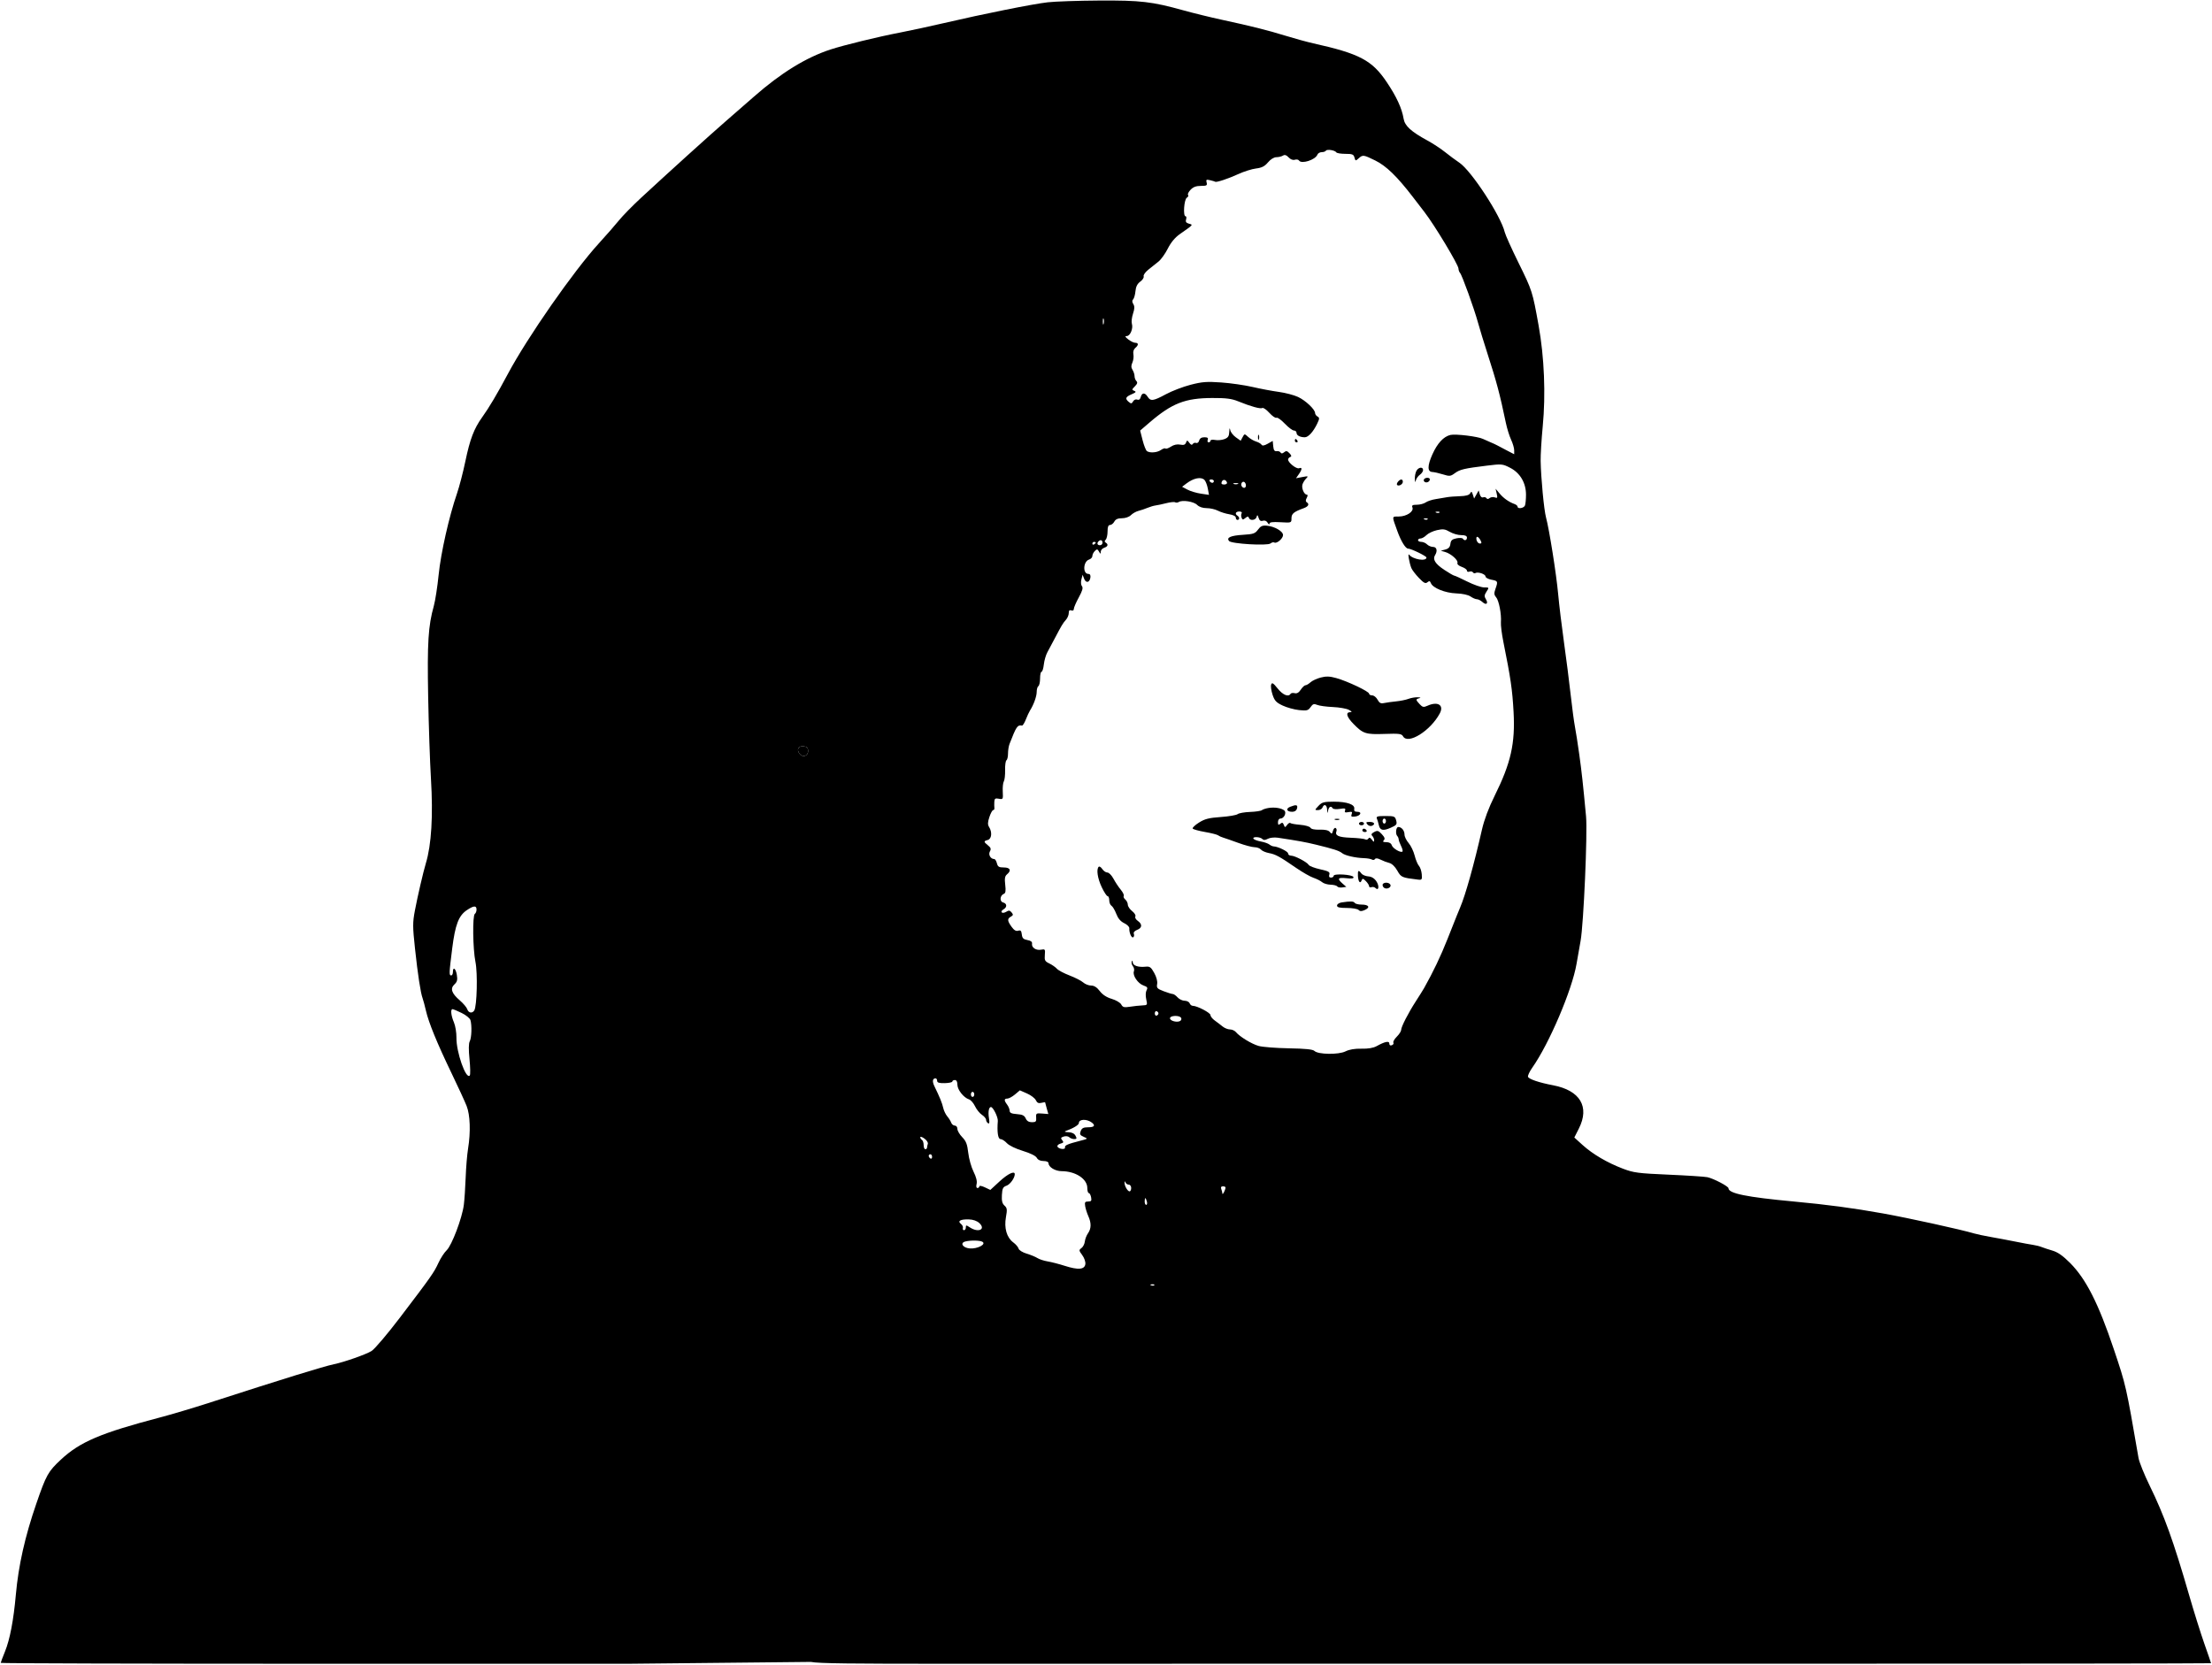 <svg width="1311" height="987" viewBox="0 0 1311 987" fill="none" xmlns="http://www.w3.org/2000/svg">
<path fill-rule="evenodd" clip-rule="evenodd" d="M620.957 1.358C612.077 2.37 583.071 8.181 559.426 13.685C550.901 15.67 539.201 18.195 533.426 19.297C520.687 21.728 500.09 26.75 492.096 29.374C477.654 34.115 462.815 43.261 446.926 57.212C443.076 60.592 435.692 67.032 430.518 71.523C420.922 79.851 396.165 102.24 379.882 117.315C374.909 121.92 369.059 127.893 366.882 130.589C364.706 133.285 359.326 139.432 354.926 144.251C339.952 160.649 312.548 199.982 300.974 221.688C294.66 233.53 289.844 241.648 285.795 247.275C280.935 254.03 278.539 260.306 275.81 273.428C274.467 279.885 272.246 288.435 270.874 292.428C266.139 306.209 261.297 327.644 259.973 340.688C259.248 347.838 257.959 356.163 257.109 359.188C253.797 370.984 253.175 380.908 253.758 412.688C254.07 429.738 254.817 451.788 255.419 461.688C256.745 483.528 255.704 500.776 252.4 511.688C250.866 516.753 247.501 531.262 245.905 539.688C244.546 546.865 244.55 549.18 245.951 562.188C247.621 577.705 249.265 588.454 250.461 591.688C250.868 592.788 251.754 596.094 252.43 599.034C254.076 606.189 259.031 618.296 267.57 636.031C271.452 644.092 275.482 652.842 276.527 655.475C278.675 660.89 279.02 670.937 277.399 680.923C276.843 684.352 276.21 692.002 275.994 697.923C275.778 703.844 275.285 711.163 274.9 714.188C273.904 721.994 267.771 738.206 264.72 741.093C263.322 742.416 261.127 745.791 259.842 748.593C257.227 754.297 255.448 756.821 236.741 781.379C229.49 790.899 222.065 799.628 220.241 800.777C217.046 802.791 204.119 807.345 197.926 808.639C191.629 809.954 169.125 816.913 123.406 831.682C114.32 834.617 101.495 838.434 94.906 840.164C59.708 849.409 47.375 854.655 36.083 865.188C28.497 872.264 27.413 874.208 21.498 891.351C14.813 910.722 10.931 928.003 9.395 945.225C8.042 960.386 5.867 971.778 2.961 978.918C1.567 982.345 0.426 985.382 0.426 985.668C0.426 985.954 84.211 986.188 186.615 986.188H372.803L480.544 985.091C485.261 986.038 505.233 986.188 559.697 986.188H639.968L743.926 986.152L1027.18 986.17C1182.96 986.18 1310.43 986.044 1310.43 985.867C1310.43 985.691 1308.65 980.494 1306.47 974.318C1304.3 968.143 1300.22 955.125 1297.41 945.389C1288.23 913.628 1282.69 898.249 1274.1 880.688C1270.87 874.088 1267.88 866.663 1267.45 864.188C1260.02 821.17 1260.05 821.282 1252.79 799.688C1243.71 772.646 1236.36 758.14 1226.93 748.65C1222.64 744.342 1219.64 742.232 1216.43 741.286C1213.95 740.557 1211.03 739.592 1209.93 739.142C1208.83 738.692 1206.58 738.13 1204.93 737.892C1203.28 737.654 1198.55 736.779 1194.43 735.946C1190.3 735.114 1183.78 733.885 1179.93 733.216C1176.08 732.546 1171.58 731.594 1169.93 731.101C1162.18 728.783 1131.21 721.983 1115.93 719.244C1098.12 716.054 1083.03 714.039 1062.93 712.169C1035.13 709.582 1024.43 707.401 1024.43 704.324C1024.43 703.181 1015.55 698.533 1011.93 697.777C1010.28 697.433 999.926 696.759 988.926 696.279C970.926 695.495 968.228 695.142 961.95 692.758C952.641 689.221 944.001 684.16 937.994 678.723L933.063 674.26L935.744 668.96C942.291 656.021 936.508 646.326 920.426 643.281C912.19 641.721 906.08 639.65 905.617 638.261C905.39 637.581 906.528 635.148 908.145 632.856C918.147 618.678 931.757 586.747 934.378 571.313C934.903 568.219 935.984 562.088 936.78 557.688C938.569 547.801 940.937 493.768 940.014 483.913C938.17 464.223 937.465 457.783 935.994 447.188C935.116 440.863 933.958 433.438 933.42 430.688C932.882 427.938 931.741 419.388 930.884 411.688C930.027 403.988 928.247 390.038 926.928 380.688C925.61 371.338 924.059 358.495 923.484 352.149C922.408 340.286 918.211 313.794 916.283 306.688C915.078 302.249 913.277 283.257 913.106 273.188C913.045 269.613 913.602 260.388 914.344 252.688C916.164 233.787 915.259 211.616 911.909 192.998C908.251 172.675 908.126 172.285 899.95 155.688C895.886 147.438 892.241 139.338 891.849 137.688C889.566 128.058 872.045 101.205 864.933 96.436C862.729 94.958 858.901 92.119 856.426 90.126C853.951 88.134 849.246 85.047 845.969 83.266C836.323 78.024 832.581 74.599 831.89 70.381C830.881 64.219 827.699 57.318 821.865 48.639C813.165 35.698 805.79 31.808 778.387 25.7C774.791 24.898 767.407 22.875 761.979 21.204C751.088 17.852 741.924 15.554 724.042 11.69C717.506 10.278 707.276 7.768 701.31 6.112C682.731 0.955 676.044 0.179 651.426 0.32C639.051 0.391 625.34 0.858 620.957 1.358ZM797.368 91.188C794.715 91.188 792.299 90.792 792 90.307C791.222 89.049 786.481 88.291 785.843 89.322C785.549 89.798 784.42 90.188 783.336 90.188C782.251 90.188 781.108 90.852 780.797 91.663C779.605 94.769 771.307 97.422 769.901 95.147C769.547 94.575 768.431 94.369 767.42 94.69C766.289 95.049 764.871 94.509 763.729 93.283C762.419 91.877 761.442 91.567 760.4 92.225C759.589 92.738 757.834 93.164 756.499 93.173C755.029 93.182 753.057 94.397 751.499 96.256C749.545 98.585 747.842 99.454 744.426 99.867C741.951 100.165 737.218 101.66 733.909 103.188C728.095 105.872 720.896 108.264 720.243 107.729C720.069 107.586 718.731 107.183 717.271 106.833C714.976 106.284 714.686 106.468 715.137 108.193C715.594 109.937 715.164 110.188 711.717 110.188C708.884 110.188 707.16 110.842 705.591 112.512C704.39 113.79 703.736 115.165 704.138 115.567C704.539 115.968 704.206 116.706 703.397 117.205C701.759 118.217 701.073 128.188 702.641 128.188C703.147 128.188 703.293 129.032 702.965 130.064C702.53 131.437 702.981 132.112 704.648 132.58C707.212 133.301 707.438 133.042 699.293 138.747C696.409 140.768 693.982 143.678 692.147 147.319C690.618 150.351 688.143 153.814 686.647 155.014C685.15 156.215 682.439 158.381 680.621 159.828C678.803 161.275 677.543 163.051 677.821 163.776C678.099 164.501 677.2 165.914 675.822 166.918C674.071 168.193 673.21 169.897 672.961 172.576C672.765 174.685 672.147 176.867 671.587 177.427C670.897 178.117 670.929 179.02 671.686 180.232C672.519 181.567 672.473 183.016 671.501 185.961C670.786 188.128 670.488 190.807 670.839 191.913C671.715 194.673 669.839 199.188 667.816 199.188C666.564 199.188 666.781 199.679 668.699 201.188C670.097 202.288 671.958 203.188 672.834 203.188C674.867 203.188 674.873 204.572 672.846 206.255C671.871 207.063 671.448 208.522 671.742 210.058C672.004 211.429 671.727 213.627 671.128 214.943C670.322 216.711 670.35 217.836 671.232 219.249C671.889 220.3 672.426 221.977 672.426 222.974C672.426 223.972 672.921 225.283 673.526 225.888C674.326 226.688 674.074 227.54 672.603 229.011C670.774 230.84 670.74 231.096 672.253 231.685C673.574 232.2 673.242 232.627 670.676 233.714C667.051 235.25 666.666 236.312 669.023 238.268C670.367 239.384 670.766 239.331 671.549 237.932C672.081 236.983 673.136 236.523 674.012 236.859C675.023 237.247 675.735 236.723 676.102 235.318C676.802 232.641 678.569 232.585 680.194 235.188C681.917 237.946 683.519 237.724 690.993 233.689C694.557 231.764 701.119 229.245 705.574 228.09C712.454 226.306 715.199 226.097 723.8 226.701C729.369 227.092 737.751 228.3 742.426 229.385C747.101 230.471 754.076 231.783 757.926 232.302C761.776 232.821 766.887 234.158 769.283 235.272C773.781 237.364 779.426 242.701 779.426 244.861C779.426 245.536 780.076 246.452 780.871 246.897C782.115 247.593 782.082 248.191 780.634 251.197C778.323 255.993 775.403 259.188 773.327 259.188C770.516 259.188 768.426 258.076 768.426 256.581C768.426 255.815 767.733 255.188 766.886 255.188C766.039 255.188 763.592 253.344 761.448 251.091C759.304 248.837 757.095 247.275 756.538 247.619C755.981 247.963 754.092 246.668 752.339 244.742C750.586 242.816 748.715 241.509 748.182 241.839C747.086 242.516 741.325 240.93 733.926 237.914C729.96 236.297 726.754 235.884 718.426 235.914C702.408 235.974 694.604 239.024 681.333 250.414L675.741 255.214L677.197 260.951C677.998 264.106 679.164 267.019 679.789 267.423C681.667 268.636 685.845 268.283 688.072 266.723C689.222 265.918 690.433 265.529 690.763 265.859C691.094 266.189 692.556 265.677 694.014 264.722C695.699 263.618 697.681 263.189 699.455 263.544C701.508 263.954 702.42 263.651 702.907 262.395C703.523 260.806 703.661 260.813 704.901 262.498C705.807 263.728 706.457 263.946 706.931 263.18C707.315 262.559 708.213 262.276 708.929 262.551C709.647 262.826 710.455 262.185 710.734 261.119C711.067 259.845 712.11 259.188 713.801 259.188C715.668 259.188 716.207 259.595 715.788 260.688C715.471 261.513 715.71 262.188 716.319 262.188C716.928 262.188 717.426 261.749 717.426 261.213C717.426 260.677 718.663 260.484 720.176 260.786C721.689 261.087 724.163 260.862 725.676 260.286C727.851 259.456 728.454 258.553 728.562 255.963C728.658 253.65 728.825 253.343 729.129 254.918C729.366 256.144 730.856 258.07 732.441 259.199L735.322 261.25L736.46 259.125C737.594 257.005 737.602 257.004 739.761 258.979C740.952 260.068 743.051 261.296 744.426 261.708C745.801 262.12 747.255 262.959 747.657 263.573C748.174 264.362 749.255 264.199 751.35 263.017L754.311 261.347L754.619 264.517C754.843 266.834 755.377 267.614 756.601 267.411C757.522 267.259 758.574 267.619 758.94 268.21C759.404 268.961 760.045 268.919 761.065 268.072C762.235 267.102 762.866 267.216 764.226 268.644C765.48 269.959 765.598 270.549 764.676 270.891C763.989 271.146 763.426 271.828 763.426 272.407C763.426 274.23 768.384 278.141 769.938 277.545C771.89 276.796 771.825 278.174 769.771 281.106L768.116 283.469L771.915 282.756C775.375 282.107 775.573 282.184 774.135 283.622C773.267 284.49 772.278 286.08 771.936 287.156C771.256 289.3 772.906 293.188 774.496 293.188C775.15 293.188 775.137 293.86 774.458 295.127C773.768 296.417 773.756 297.274 774.423 297.686C776.2 298.784 775.496 300.212 772.676 301.233C766.78 303.369 765.426 304.488 765.426 307.228C765.426 309.925 765.416 309.928 758.926 309.55C754.177 309.272 752.418 309.509 752.396 310.429C752.379 311.121 751.895 310.881 751.321 309.894C750.669 308.773 749.602 308.315 748.476 308.672C747.199 309.077 746.461 308.58 745.944 306.966C745.329 305.047 745.14 304.964 744.747 306.438C744.212 308.442 740.803 308.814 740.172 306.938C739.843 305.962 739.39 305.986 738.1 307.051C736.693 308.212 736.361 308.182 735.849 306.849C735.519 305.988 735.54 304.812 735.896 304.236C736.268 303.635 735.666 303.188 734.485 303.188C732.327 303.188 731.716 304.631 733.426 305.688C733.976 306.028 734.426 306.729 734.426 307.247C734.426 307.765 733.976 308.188 733.426 308.188C732.876 308.188 732.426 307.571 732.426 306.816C732.426 305.996 730.869 305.195 728.558 304.825C726.431 304.485 723.394 303.53 721.808 302.704C720.223 301.877 717.239 301.198 715.176 301.194C712.82 301.19 710.713 300.475 709.508 299.27C707.519 297.281 700.804 296.218 698.648 297.551C697.976 297.966 697.005 298.046 696.49 297.728C695.975 297.409 693.613 297.645 691.24 298.25C688.867 298.856 686.026 299.461 684.926 299.595C683.826 299.73 681.669 300.364 680.132 301.006C678.595 301.647 676.168 302.466 674.737 302.825C673.307 303.184 671.302 304.312 670.281 305.333C669.188 306.426 667.003 307.188 664.961 307.188C662.52 307.188 661.18 307.779 660.426 309.188C659.837 310.288 658.696 311.188 657.891 311.188C656.861 311.188 656.426 312.317 656.426 314.988C656.426 317.078 655.937 319.277 655.339 319.875C654.556 320.658 654.556 321.15 655.339 321.634C657.022 322.674 656.629 323.989 654.426 324.688C653.326 325.037 652.412 326.08 652.396 327.005C652.368 328.532 652.27 328.524 651.338 326.924C650.443 325.387 650.125 325.346 648.869 326.603C648.075 327.396 647.426 328.722 647.426 329.549C647.426 330.376 646.549 331.332 645.477 331.672C641.956 332.789 641.596 340.188 645.063 340.188C646.036 340.188 646.453 340.953 646.246 342.36C645.796 345.412 643.595 345.805 642.532 343.022L641.641 340.688L640.922 343.451C640.511 345.031 640.653 346.757 641.255 347.483C642.021 348.405 641.507 350.216 639.367 354.129C637.75 357.087 636.426 360.159 636.426 360.955C636.426 361.83 635.834 362.175 634.926 361.826C633.881 361.425 633.426 361.899 633.426 363.391C633.426 364.568 632.678 366.357 631.765 367.366C629.999 369.317 629.137 370.756 624.982 378.688C623.541 381.438 621.637 385.009 620.75 386.624C619.864 388.239 618.92 391.502 618.652 393.874C618.385 396.247 617.774 398.188 617.296 398.188C616.817 398.188 616.426 399.961 616.426 402.129C616.426 404.297 615.976 406.348 615.426 406.688C614.876 407.028 614.426 408.575 614.426 410.125C614.426 412.768 612.618 417.78 610.435 421.188C609.907 422.013 608.809 424.382 607.995 426.453C607.181 428.524 606.158 430.158 605.721 430.085C602.988 429.626 602.367 430.54 598.317 440.985C597.827 442.248 597.426 444.809 597.426 446.676C597.426 448.543 597.011 450.327 596.503 450.64C595.995 450.954 595.636 453.578 595.703 456.471C595.771 459.364 595.43 462.373 594.945 463.157C594.461 463.941 594.176 466.687 594.313 469.259C594.553 473.789 594.48 473.921 591.993 473.446C589.843 473.035 589.407 473.339 589.308 475.321C589.242 476.623 589.262 478.251 589.351 478.938C589.441 479.626 589.116 480.188 588.63 480.188C588.144 480.188 587.14 482.026 586.398 484.272C585.346 487.461 585.311 488.774 586.238 490.259C588.146 493.314 587.723 497.298 585.426 497.898C582.903 498.558 582.921 498.959 585.572 501.105C587.27 502.48 587.502 503.23 586.681 504.696C585.622 506.589 587.106 509.188 589.246 509.188C589.776 509.188 590.492 510.313 590.837 511.688C591.356 513.756 592.066 514.188 594.945 514.188C598.758 514.188 599.578 515.987 596.812 518.282C595.567 519.316 595.329 520.724 595.771 524.452C596.193 528.014 595.986 529.42 594.983 529.804C592.649 530.7 592.298 534.342 594.491 534.915C596.898 535.545 597.002 537.766 594.684 539.063C593.726 539.599 593.297 540.392 593.73 540.825C594.163 541.258 595.358 541.087 596.386 540.445C597.876 539.514 598.517 539.592 599.543 540.83C600.613 542.118 600.543 542.543 599.129 543.334C596.904 544.579 596.981 545.754 599.521 549.321C600.986 551.379 602.166 552.088 603.45 551.68C604.89 551.223 605.353 551.698 605.605 553.888C605.86 556.1 606.548 556.79 608.926 557.216C610.941 557.576 611.84 558.273 611.663 559.337C611.279 561.647 614.021 563.499 616.986 562.932C619.405 562.469 619.539 562.654 619.246 566.053C618.974 569.209 619.309 569.845 621.899 571.086C623.53 571.868 625.553 573.275 626.395 574.214C627.237 575.154 630.626 576.953 633.926 578.213C637.226 579.472 640.855 581.332 641.99 582.346C643.126 583.359 645.24 584.188 646.69 584.188C648.489 584.188 650.113 585.222 651.813 587.451C653.46 589.61 655.857 591.174 658.893 592.07C661.417 592.816 663.959 594.316 664.541 595.403C665.435 597.074 666.248 597.28 669.763 596.728C672.053 596.369 675.323 596.019 677.03 595.951C680.048 595.829 680.112 595.729 679.344 592.322C678.883 590.282 678.967 588.046 679.543 586.97C680.366 585.432 680.053 584.954 677.678 584.126C674.402 582.984 671.127 578.132 672.035 575.765C672.373 574.884 672.107 573.508 671.443 572.709C670.78 571.909 670.469 570.678 670.753 569.972C671.08 569.157 671.297 569.321 671.347 570.419C671.436 572.374 674.673 573.471 678.968 573.003C681.436 572.734 682.177 573.268 684.071 576.688C685.418 579.119 686.101 581.706 685.811 583.285C685.39 585.581 685.835 586.073 689.664 587.535C692.045 588.444 694.471 589.188 695.054 589.188C695.638 589.188 696.931 590.088 697.926 591.188C698.921 592.288 700.805 593.188 702.112 593.188C703.419 593.188 704.748 593.863 705.064 594.688C705.381 595.513 706.21 596.188 706.906 596.188C709.499 596.188 717.426 600.332 717.426 601.688C717.426 602.462 718.56 603.903 719.945 604.891C721.331 605.879 723.425 607.476 724.598 608.438C725.772 609.4 727.733 610.188 728.957 610.188C730.18 610.188 731.773 610.901 732.496 611.772C734.762 614.503 741.756 618.765 745.953 619.975C748.168 620.613 756.221 621.245 763.85 621.38C773.647 621.553 778.103 622.008 779.025 622.93C781.167 625.072 793.308 625.253 797.426 623.204C799.726 622.06 802.983 621.511 806.926 621.605C810.885 621.698 813.947 621.18 815.926 620.081C820.864 617.34 823.426 616.831 823.426 618.589C823.426 619.541 823.994 619.907 824.92 619.552C825.742 619.236 826.152 618.554 825.832 618.035C825.511 617.517 826.414 615.928 827.837 614.504C829.261 613.08 830.426 611.287 830.426 610.518C830.426 608.657 834.621 600.469 839.194 593.405C841.229 590.261 843.402 586.788 844.022 585.688C849.41 576.128 853.846 566.838 857.866 556.688C863.672 542.033 864.177 540.773 865.384 537.938C868.599 530.387 873.556 512.691 878.338 491.688C879.656 485.901 882.335 478.761 885.844 471.688C895.464 452.292 898.088 440.669 897.058 422.013C896.324 408.702 895.37 402.152 890.982 380.307C890.057 375.698 889.416 370.523 889.559 368.807C889.952 364.083 888.368 355.902 886.69 353.984C885.489 352.611 885.415 351.657 886.312 349.084C887.896 344.542 887.813 344.351 883.926 343.622C882.001 343.261 880.426 342.389 880.426 341.685C880.426 340.302 875.898 338.778 874.449 339.674C873.962 339.975 873.294 339.783 872.963 339.248C872.632 338.713 871.701 338.529 870.894 338.839C870.087 339.148 869.426 338.88 869.426 338.243C869.426 337.606 868.048 336.604 866.365 336.017C864.563 335.389 863.503 334.429 863.789 333.684C864.393 332.11 860.001 328.185 856.521 327.19L853.926 326.447L856.619 325.724C858.542 325.207 859.399 324.252 859.619 322.38C859.86 320.319 860.624 319.618 863.193 319.096C864.99 318.732 866.704 318.828 867.002 319.311C867.873 320.72 869.426 320.321 869.426 318.688C869.426 317.645 868.377 317.188 865.983 317.188C864.09 317.188 861.052 316.31 859.233 315.238C856.469 313.607 855.227 313.444 851.67 314.244C849.328 314.77 846.516 316.098 845.42 317.194C844.323 318.291 842.751 319.188 841.926 319.188C841.101 319.188 840.426 319.638 840.426 320.188C840.426 320.738 841.294 321.188 842.355 321.188C843.415 321.188 844.958 321.863 845.783 322.688C846.608 323.513 848.215 324.188 849.355 324.188C851.537 324.188 852.111 326.558 850.533 329.049C848.959 331.533 850.616 334.207 855.904 337.717C858.78 339.626 861.46 341.188 861.861 341.188C862.261 341.188 865.726 342.763 869.562 344.688C873.398 346.613 877.913 348.188 879.596 348.188C882.626 348.188 882.64 348.212 881.025 350.677C879.695 352.708 879.621 353.527 880.623 355.131C882.267 357.764 880.9 358.927 878.603 356.849C877.594 355.935 876.117 355.188 875.32 355.188C874.523 355.188 872.832 354.46 871.562 353.571C870.165 352.592 866.82 351.865 863.09 351.728C856.456 351.484 849.151 348.519 848.038 345.618C847.536 344.31 847.104 344.211 845.978 345.145C844.829 346.098 843.846 345.588 840.9 342.508C838.891 340.407 836.895 337.788 836.464 336.688C835.23 333.537 834.218 327.575 835.115 328.745C837.312 331.608 845.426 332.961 845.426 330.464C845.426 329.607 836.322 325.188 834.557 325.188C833.032 325.188 830.36 320.84 828.184 314.816C824.838 305.554 824.774 306.19 829.059 306.166C833.655 306.139 838.039 303.227 837.113 300.816C836.615 299.518 837.147 299.188 839.735 299.188C841.52 299.188 843.869 298.572 844.953 297.818C846.038 297.065 848.726 296.178 850.926 295.846C853.126 295.515 856.051 295.022 857.426 294.75C858.801 294.479 862.292 294.194 865.184 294.119C868.799 294.024 870.715 293.494 871.315 292.422C872.043 291.12 872.311 291.249 872.929 293.198L873.671 295.534L875.027 293.111L876.383 290.688L877.036 292.995C877.425 294.368 878.23 295.094 879.025 294.788C879.761 294.506 880.641 294.728 880.983 295.28C881.394 295.945 882.038 295.925 882.888 295.219C883.595 294.633 884.972 294.46 885.949 294.835C887.479 295.422 887.633 295.112 887.063 292.602L886.402 289.688L888.77 292.524C891.114 295.331 894.289 297.564 897.676 298.789C898.639 299.137 899.426 299.819 899.426 300.305C899.426 301.851 903.187 301.253 903.819 299.606C904.153 298.736 904.426 295.882 904.426 293.263C904.426 286.25 900.961 280.34 895.074 277.31C890.511 274.962 890.054 274.919 881.141 276.017C867.754 277.665 865.249 278.259 862.213 280.504C859.714 282.351 859.121 282.409 855.205 281.189C852.851 280.456 850.026 279.818 848.926 279.772C845.917 279.646 845.926 276.052 848.952 269.31C851.915 262.707 855.573 258.764 859.618 257.812C862.694 257.089 875.927 258.704 878.926 260.17C880.026 260.707 882.051 261.605 883.426 262.165C884.801 262.725 886.601 263.558 887.426 264.015C888.251 264.472 890.838 265.837 893.176 267.047L897.426 269.248V266.906C897.426 265.618 896.599 262.792 895.589 260.626C894.579 258.46 893.188 253.988 892.498 250.688C888.906 233.512 887.034 226.457 881.616 209.688C879.483 203.088 876.939 194.763 875.962 191.188C873.711 182.955 866.497 162.994 865.318 161.738C864.827 161.216 864.422 160.091 864.417 159.238C864.404 156.996 850.265 133.491 844.236 125.688C843.811 125.138 840.697 121.088 837.315 116.688C827.931 104.477 821.56 98.313 814.999 95.095C808.073 91.698 807.679 91.649 805.212 93.882C803.44 95.485 803.31 95.459 802.766 93.382C802.276 91.506 801.494 91.188 797.368 91.188ZM653.621 190.688C653.641 192.338 653.865 192.892 654.119 191.919C654.373 190.946 654.356 189.596 654.082 188.919C653.808 188.242 653.601 189.038 653.621 190.688ZM715.831 289.533C715.439 287.446 714.545 285.164 713.844 284.463C711.842 282.461 707.437 283.345 703.133 286.61L700.599 288.533L703.762 290.218C705.502 291.145 709.09 292.223 711.734 292.615L716.543 293.328L715.831 289.533ZM718.485 286.188C719.003 286.188 719.426 285.738 719.426 285.188C719.426 284.638 718.724 284.188 717.867 284.188C717.01 284.188 716.586 284.638 716.926 285.188C717.266 285.738 717.967 286.188 718.485 286.188ZM725.541 287.188C726.68 287.188 727.417 286.66 727.197 286.001C726.58 284.149 724.736 283.939 724.081 285.646C723.666 286.727 724.103 287.188 725.541 287.188ZM735.926 288.188C736.846 289.676 738.426 289.397 738.426 287.747C738.426 286.954 738.007 286.047 737.495 285.731C736.306 284.996 735.11 286.868 735.926 288.188ZM731.176 286.85C731.864 287.128 732.989 287.128 733.676 286.85C734.364 286.573 733.801 286.346 732.426 286.346C731.051 286.346 730.489 286.573 731.176 286.85ZM851.239 303.871C851.96 304.16 852.823 304.124 853.155 303.792C853.487 303.46 852.897 303.224 851.843 303.267C850.678 303.315 850.441 303.552 851.239 303.871ZM844.239 307.871C844.96 308.16 845.823 308.124 846.155 307.792C846.487 307.46 845.897 307.224 844.843 307.267C843.678 307.315 843.441 307.552 844.239 307.871ZM877.078 322.188C878.186 322.188 878.263 321.751 877.426 320.188C876.837 319.088 875.964 318.188 875.484 318.188C875.005 318.188 874.849 319.088 875.136 320.188C875.424 321.288 876.298 322.188 877.078 322.188ZM651.926 323.188C652.751 323.188 653.426 322.513 653.426 321.688C653.426 320.126 652.243 319.704 651.093 320.855C649.942 322.005 650.364 323.188 651.926 323.188ZM648.426 322.688C648.976 322.348 649.426 321.872 649.426 321.629C649.426 321.386 648.976 321.188 648.426 321.188C647.876 321.188 647.426 321.665 647.426 322.247C647.426 322.829 647.876 323.028 648.426 322.688ZM473.811 446.7C475.64 449.201 478.926 448.221 478.926 445.174C478.926 443.235 478.349 442.621 476.304 442.384C473.221 442.026 471.973 444.187 473.811 446.7ZM281.426 541.688C281.976 541.348 282.426 540.197 282.426 539.129C282.426 536.647 280.756 536.755 276.668 539.5C271.829 542.75 269.78 548.125 268.005 562.231C266.149 576.972 266.105 578.188 267.426 578.188C267.976 578.188 268.426 577.288 268.426 576.188C268.426 572.757 270.134 574.001 270.765 577.891C271.24 580.818 270.944 581.988 269.354 583.47C266.688 585.953 267.619 588.759 272.503 592.966C274.596 594.769 276.591 597.131 276.935 598.216C277.639 600.435 279.908 600.83 281.086 598.938C282.682 596.372 283.162 576.868 281.793 570.188C280.226 562.543 279.969 542.588 281.426 541.688ZM278.829 604.688C278.516 603.588 276.16 601.668 273.593 600.421C271.026 599.174 268.589 598.161 268.176 598.171C266.92 598.2 267.335 602.04 269.018 605.97C269.894 608.015 270.57 612.097 270.521 615.042C270.377 623.603 276.153 640.037 278.418 637.511C278.824 637.058 278.758 632.738 278.271 627.91C277.69 622.155 277.737 618.476 278.406 617.226C279.508 615.167 279.752 607.929 278.829 604.688ZM685.501 601.996C686.092 601.799 686.576 601.211 686.576 600.688C686.576 600.165 686.092 599.577 685.501 599.38C684.91 599.183 684.426 599.771 684.426 600.688C684.426 601.605 684.91 602.193 685.501 601.996ZM699.489 605.149C700.145 604.743 700.373 603.911 699.995 603.3C698.983 601.663 693.426 601.893 693.426 603.571C693.426 605.149 697.694 606.259 699.489 605.149ZM559.926 642.025C556.601 642.091 555.426 641.733 555.426 640.652C555.426 639.847 555.003 639.188 554.485 639.188C552.693 639.188 552.423 641.023 553.799 643.849C556.984 650.389 558.395 653.858 559.023 656.688C559.389 658.338 560.462 660.588 561.408 661.688C562.354 662.788 563.406 664.476 563.746 665.438C564.085 666.4 565.052 667.188 565.895 667.188C566.75 667.188 567.426 668.055 567.426 669.154C567.426 670.235 568.712 672.435 570.284 674.043C572.572 676.383 573.286 678.238 573.86 683.328C574.255 686.826 575.668 691.862 577.001 694.518C578.567 697.64 579.209 700.204 578.817 701.768C578.448 703.238 578.644 704.188 579.318 704.188C579.927 704.188 580.426 703.745 580.426 703.204C580.426 702.663 581.891 702.919 583.682 703.773L586.937 705.325L592.432 700.263C597.35 695.731 601.426 693.794 601.426 695.989C601.426 698.248 598.695 702.059 596.529 702.822C594.459 703.551 594.029 704.421 593.802 708.331C593.602 711.781 593.997 713.394 595.338 714.608C596.898 716.02 597.015 716.949 596.199 721.439C595.023 727.907 596.661 733.563 600.541 736.431C602.036 737.536 603.455 739.193 603.696 740.112C603.941 741.048 606.036 742.354 608.457 743.079C610.836 743.792 613.714 744.974 614.854 745.707C615.993 746.44 618.726 747.336 620.926 747.697C623.126 748.058 627.723 749.248 631.141 750.341C639.043 752.867 642.805 752.545 643.263 749.302C643.453 747.964 642.645 745.624 641.427 743.975C639.402 741.237 639.37 740.949 640.958 739.789C641.895 739.103 642.792 737.361 642.95 735.918C643.109 734.475 643.955 732.27 644.832 731.019C646.799 728.21 646.859 724.958 645.017 720.839C644.242 719.106 643.405 716.451 643.156 714.938C642.776 712.627 643.058 712.188 644.926 712.188C646.758 712.188 647.065 711.748 646.671 709.688C646.408 708.313 645.795 707.188 645.309 707.188C644.824 707.188 644.426 705.838 644.426 704.188C644.426 698.792 637.473 694.236 629.187 694.203C625.374 694.188 621.426 691.778 621.426 689.466C621.426 688.716 620.201 688.188 618.461 688.188C616.574 688.188 615.128 687.499 614.481 686.292C613.855 685.121 610.694 683.553 606.221 682.194C601.996 680.911 598.047 678.992 596.748 677.591C595.524 676.269 593.825 675.188 592.974 675.188C591.475 675.188 590.857 671.011 591.384 664.459C591.564 662.228 588.594 656.188 587.317 656.188C586.047 656.188 585.532 659.066 586.136 662.786C586.57 665.46 586.415 666.299 585.582 665.784C584.946 665.391 584.426 664.473 584.426 663.744C584.426 663.015 583.324 661.696 581.978 660.814C580.632 659.932 578.789 657.647 577.882 655.736C576.975 653.825 575.362 651.985 574.298 651.647C571.15 650.648 567.426 645.934 567.426 642.948C567.426 641.161 566.897 640.188 565.926 640.188C565.101 640.188 564.426 640.581 564.426 641.061C564.426 641.541 562.401 641.975 559.926 642.025ZM617.176 653.712C615.525 654.125 614.66 653.707 613.926 652.144C613.376 650.973 611.019 649.178 608.688 648.155L604.45 646.297L601.544 648.742C599.945 650.087 597.915 651.188 597.032 651.188C595.036 651.188 594.996 652.237 596.894 654.747C597.702 655.814 598.377 657.45 598.394 658.381C598.418 659.65 599.487 660.15 602.676 660.381C605.957 660.618 607.151 661.201 607.913 662.938C608.586 664.472 609.759 665.188 611.601 665.188C613.921 665.188 614.276 664.803 614.114 662.466C613.938 659.914 614.156 659.763 617.627 660.039L621.328 660.333L620.377 657.017C619.854 655.193 619.426 653.577 619.426 653.426C619.426 653.274 618.413 653.403 617.176 653.712ZM576.426 650.188C576.976 650.188 577.426 649.513 577.426 648.688C577.426 647.863 576.976 647.188 576.426 647.188C575.876 647.188 575.426 647.863 575.426 648.688C575.426 649.513 575.876 650.188 576.426 650.188ZM644.894 668.188C648.526 668.188 649.373 667.174 647.176 665.455C644.21 663.134 639.426 663.259 639.426 665.657C639.426 666.799 636.142 668.782 631.426 670.488C630.601 670.786 631.373 671.066 633.141 671.109C635.278 671.162 636.715 671.859 637.426 673.188C638.316 674.85 638.186 675.188 636.661 675.188C635.652 675.188 634.331 674.693 633.727 674.089C633.122 673.484 631.658 673.297 630.474 673.673C628.713 674.232 628.543 674.624 629.538 675.823C630.536 677.025 630.358 677.393 628.55 677.866C627.337 678.183 626.51 678.948 626.713 679.565C627.222 681.113 631.55 681.663 631.2 680.136C630.917 678.9 632.698 678.127 640.414 676.139C644.878 674.989 644.888 674.977 642.271 673.835C640.075 672.878 639.782 672.316 640.501 670.438C641.169 668.692 642.152 668.188 644.894 668.188ZM549.426 680.27C549.426 679.765 549.639 678.752 549.899 678.02C550.159 677.287 549.259 675.879 547.899 674.891C546.539 673.903 545.426 673.539 545.426 674.082C545.426 674.626 545.876 675.348 546.426 675.688C546.976 676.028 547.426 677.404 547.426 678.747C547.426 680.09 547.876 681.188 548.426 681.188C548.976 681.188 549.426 680.775 549.426 680.27ZM551.426 686.688C551.976 687.028 552.426 686.604 552.426 685.747C552.426 684.89 551.976 684.188 551.426 684.188C550.876 684.188 550.426 684.611 550.426 685.129C550.426 685.647 550.876 686.348 551.426 686.688ZM670.426 704.188C670.426 703.088 669.788 702.188 669.009 702.188C668.23 702.188 667.366 701.626 667.088 700.938C666.702 699.981 666.565 699.996 666.505 701.004C666.395 702.844 668.301 706.188 669.461 706.188C669.992 706.188 670.426 705.288 670.426 704.188ZM724.496 707.52C724.564 708.645 726.212 705.47 726.356 703.938C726.394 703.525 725.703 703.188 724.819 703.188C723.764 703.188 723.421 703.732 723.819 704.77C724.153 705.64 724.458 706.877 724.496 707.52ZM679.332 714.188C679.831 714.188 680.003 713.288 679.716 712.188C679.428 711.088 679.02 710.188 678.809 710.188C678.599 710.188 678.426 711.088 678.426 712.188C678.426 713.288 678.834 714.188 679.332 714.188ZM574.891 727.573C579.88 730.842 584.428 728.702 580.423 724.97C579.016 723.66 576.749 722.866 574.218 722.797C569.218 722.66 567.303 723.743 569.514 725.457C570.387 726.134 570.912 727.251 570.68 727.938C570.449 728.626 570.747 729.188 571.343 729.188C571.939 729.188 572.426 728.461 572.426 727.573C572.426 726.086 572.622 726.086 574.891 727.573ZM574.761 740.003C579.238 740.372 584.643 737.573 582.308 736.094C580.874 735.186 575.266 735.073 572.119 735.888C568.77 736.756 570.636 739.663 574.761 740.003ZM682.239 761.871C682.96 762.16 683.823 762.124 684.155 761.792C684.487 761.46 683.897 761.224 682.843 761.267C681.678 761.315 681.441 761.552 682.239 761.871Z" fill="black"/>
<path d="M651.169 513.778C649.688 515.259 650.48 520.609 652.955 525.842C654.346 528.782 655.921 531.188 656.455 531.188C656.989 531.188 657.426 532.291 657.426 533.638C657.426 534.986 658.021 536.448 658.749 536.888C659.476 537.328 660.757 539.488 661.595 541.688C662.625 544.39 664.141 546.175 666.268 547.188C667.999 548.013 669.371 549.363 669.316 550.188C669.144 552.757 670.607 556.194 671.608 555.576C672.133 555.251 672.315 554.342 672.013 553.555C671.669 552.657 672.388 551.773 673.945 551.181C676.981 550.026 677.136 547.799 674.318 545.825C673.158 545.012 672.521 543.844 672.901 543.228C673.283 542.61 672.435 541.196 671.01 540.075C669.589 538.957 668.426 537.231 668.426 536.238C668.426 535.245 667.756 533.877 666.937 533.197C666.118 532.517 665.7 531.553 666.009 531.054C666.317 530.555 665.525 528.898 664.248 527.371C662.971 525.844 661.036 522.928 659.949 520.891C658.861 518.854 657.228 517.188 656.321 517.188C655.413 517.188 654.049 516.254 653.291 515.111C652.533 513.969 651.578 513.369 651.169 513.778Z" fill="black"/>
<path d="M751.926 478.909C750.276 479.16 748.463 479.748 747.896 480.216C747.33 480.684 744.18 481.16 740.896 481.273C737.613 481.386 734.298 481.973 733.531 482.576C732.763 483.18 728.246 483.949 723.492 484.285C716.498 484.78 714.037 485.408 710.6 487.578C708.264 489.053 706.592 490.647 706.884 491.12C707.177 491.594 710.447 492.509 714.152 493.154C717.857 493.799 721.347 494.681 721.907 495.113C722.468 495.545 723.826 496.162 724.926 496.484C726.026 496.806 730.076 498.219 733.926 499.624C737.776 501.029 742.108 502.181 743.554 502.184C744.999 502.186 746.702 502.816 747.339 503.583C747.976 504.351 750.087 505.277 752.029 505.641C756.008 506.388 758.357 507.666 768.152 514.418C771.926 517.02 776.569 519.671 778.47 520.31C780.371 520.949 782.668 522.111 783.575 522.894C784.483 523.676 786.733 524.353 788.575 524.397C790.418 524.442 792.202 524.903 792.539 525.421C792.876 525.939 794.226 526.211 795.539 526.024L797.926 525.685L795.676 523.714C792.334 520.787 792.911 520 797.988 520.558C801.239 520.916 802.438 520.719 802.159 519.874C801.662 518.366 790.426 517.661 790.426 519.138C790.426 519.716 789.721 520.188 788.859 520.188C787.807 520.188 787.478 519.598 787.86 518.395C788.338 516.891 787.456 516.385 782.405 515.265C779.091 514.53 776.053 513.366 775.653 512.679C774.68 511.007 767.404 507.188 765.191 507.188C764.22 507.188 763.426 506.603 763.426 505.889C763.426 504.694 757.409 501.76 754.812 501.688C754.199 501.672 753.074 501.161 752.312 500.553C751.549 499.946 749.254 499.148 747.211 498.78C745.168 498.412 743.229 497.678 742.902 497.149C742.079 495.817 746.773 495.935 748.119 497.281C748.909 498.071 749.825 498.045 751.429 497.186C752.651 496.532 755.283 496.245 757.287 496.546C769.574 498.394 773.656 499.136 779.926 500.661C790.379 503.204 793.767 504.302 795.426 505.684C797.134 507.108 803.252 508.511 808.437 508.668C810.367 508.726 812.474 509.099 813.117 509.497C813.761 509.895 814.569 509.765 814.914 509.208C815.321 508.549 816.481 508.669 818.233 509.551C819.714 510.297 822.051 511.184 823.426 511.521C824.932 511.891 826.808 513.694 828.144 516.053C830.41 520.057 830.788 520.221 840.426 521.386C842.713 521.662 842.902 521.393 842.644 518.232C842.489 516.331 841.736 514.081 840.969 513.232C840.203 512.383 839.058 509.624 838.424 507.102C837.79 504.579 836.181 501.247 834.849 499.696C833.516 498.146 832.426 495.912 832.426 494.732C832.426 492.325 830.686 490.188 828.726 490.188C827.348 490.188 826.916 494.344 828.163 495.592C828.569 495.997 828.925 496.86 828.955 497.509C828.984 498.157 829.626 499.927 830.38 501.442C831.134 502.957 831.511 504.436 831.218 504.73C830.248 505.699 825.475 502.919 824.878 501.036C824.503 499.855 823.341 499.188 821.659 499.188C819.709 499.188 819.318 498.896 820.151 498.063C820.984 497.23 820.679 496.296 818.978 494.46C816.989 492.315 816.379 492.143 814.445 493.178C812.812 494.052 812.509 494.671 813.319 495.481C813.928 496.09 814.426 497.259 814.426 498.079C814.426 499.227 814.116 499.146 813.079 497.728C812.131 496.432 811.517 496.232 811.01 497.053C810.613 497.695 809.79 497.913 809.181 497.537C808.572 497.16 804.707 496.727 800.592 496.573C793.228 496.298 791.064 495.294 792.087 492.63C792.348 491.948 792.133 491.125 791.608 490.8C791.083 490.476 790.37 491.218 790.023 492.449C789.473 494.403 789.236 494.494 788.16 493.159C787.326 492.125 785.38 491.679 782.155 491.782C779.136 491.879 777.116 491.457 776.655 490.632C776.254 489.915 773.555 489.139 770.657 488.907C767.76 488.674 765.104 488.2 764.756 487.852C764.408 487.504 763.549 488 762.846 488.954C761.637 490.596 761.532 490.594 760.881 488.912C760.345 487.529 759.887 487.391 758.809 488.285C757.705 489.201 757.426 489.004 757.426 487.31C757.426 486.113 758.064 485.188 758.891 485.188C761.045 485.188 762.7 481.66 761.149 480.373C759.471 478.98 755.549 478.358 751.926 478.909Z" fill="black"/>
<path d="M804.807 519.119C804.983 522.613 806.14 524.098 806.98 521.908C807.504 520.542 807.826 520.588 809.503 522.265C810.561 523.323 811.426 524.686 811.426 525.295C811.426 525.904 812.046 526.164 812.804 525.873C813.562 525.582 814.636 525.798 815.191 526.353C817.158 528.32 817.608 525.163 815.754 522.407C814.54 520.601 812.921 519.614 810.933 519.467C809.288 519.345 807.438 518.557 806.823 517.717C805.176 515.464 804.642 515.836 804.807 519.119Z" fill="black"/>
<path d="M819.426 524.581C819.426 525.347 820.029 526.206 820.767 526.488C822.597 527.191 824.841 525.669 823.995 524.3C823.01 522.705 819.426 522.926 819.426 524.581Z" fill="black"/>
<path d="M795.176 534.904C793.649 535.136 792.426 535.958 792.426 536.754C792.426 537.834 793.857 538.188 798.226 538.188C801.416 538.188 804.554 538.716 805.199 539.361C806.096 540.258 806.979 540.257 808.955 539.357C812.296 537.834 811.242 536.188 806.926 536.188C805.066 536.188 803.266 535.738 802.926 535.188C802.309 534.189 800.365 534.118 795.176 534.904Z" fill="black"/>
<path d="M781.426 477.688C779.137 480.124 779.13 480.188 781.145 480.188C782.282 480.188 783.471 479.513 783.788 478.688C784.732 476.227 786.416 476.986 786.562 479.938C786.679 482.296 786.76 482.367 787.132 480.438C787.58 478.111 788.877 477.491 789.885 479.122C790.203 479.636 792.105 479.79 794.112 479.464C797.092 478.98 797.656 479.147 797.185 480.374C796.739 481.536 797.191 481.764 799.181 481.384C801.294 480.98 801.636 481.198 801.096 482.606C800.561 483.999 800.938 484.26 803.105 484.004C806.363 483.618 807.512 481.188 804.436 481.188C802.915 481.188 802.383 480.672 802.629 479.438C803.143 476.865 798.352 475.188 790.486 475.188C784.62 475.188 783.479 475.503 781.426 477.688Z" fill="black"/>
<path fill-rule="evenodd" clip-rule="evenodd" d="M816.044 485.188C816.395 486.013 816.91 487.737 817.187 489.02C817.884 492.247 819.685 492.66 824.261 490.641C827.762 489.096 828.104 488.634 827.474 486.3C826.819 483.873 826.367 483.688 821.087 483.688C816.418 483.688 815.518 483.956 816.044 485.188ZM820.426 488.188C820.976 488.188 821.426 487.513 821.426 486.688C821.426 485.863 820.976 485.188 820.426 485.188C819.876 485.188 819.426 485.863 819.426 486.688C819.426 487.513 819.876 488.188 820.426 488.188Z" fill="black"/>
<path d="M810.377 488.629C811.034 489.421 812.214 489.823 812.999 489.522C815.348 488.62 814.614 487.188 811.804 487.188C809.634 487.188 809.388 487.437 810.377 488.629Z" fill="black"/>
<path d="M805.426 488.188C805.426 488.738 806.101 489.188 806.926 489.188C807.751 489.188 808.426 488.738 808.426 488.188C808.426 487.638 807.751 487.188 806.926 487.188C806.101 487.188 805.426 487.638 805.426 488.188Z" fill="black"/>
<path d="M807.426 492.188C807.426 492.738 808.128 493.188 808.985 493.188C809.842 493.188 810.266 492.738 809.926 492.188C809.586 491.638 808.885 491.188 808.367 491.188C807.849 491.188 807.426 491.638 807.426 492.188Z" fill="black"/>
<path d="M791.176 485.85C791.864 486.128 792.989 486.128 793.676 485.85C794.364 485.573 793.801 485.346 792.426 485.346C791.051 485.346 790.489 485.573 791.176 485.85Z" fill="black"/>
<path d="M764.612 478.243C761.835 479.357 762.617 481.188 765.868 481.188C767.352 481.188 768.382 480.464 768.716 479.188C769.286 477.009 768.271 476.775 764.612 478.243Z" fill="black"/>
<path d="M782.763 401.604C780.474 402.2 777.739 403.476 776.685 404.438C775.631 405.4 774.293 406.188 773.712 406.188C773.131 406.188 771.891 407.355 770.956 408.782C769.802 410.544 768.642 411.216 767.342 410.876C766.289 410.601 765.176 410.784 764.868 411.282C763.612 413.313 760.332 411.954 757.257 408.128C754.596 404.817 753.884 404.382 753.396 405.775C753.066 406.713 753.432 409.412 754.209 411.77C755.387 415.349 756.38 416.416 760.206 418.215C762.728 419.4 767.12 420.611 769.965 420.904C774.551 421.377 775.32 421.177 776.749 419.138C778.075 417.244 778.764 417.009 780.643 417.811C781.899 418.347 786.076 418.922 789.926 419.088C793.776 419.255 798.051 420.003 799.426 420.75C801.314 421.775 801.497 422.118 800.176 422.148C797.353 422.213 798.15 424.983 802.176 429.1C807.866 434.918 809.417 435.417 820.606 435.033C829.27 434.736 830.696 434.919 831.547 436.44C834.409 441.553 847.787 433.225 853.32 422.886C855.979 417.918 852.122 415.547 845.955 418.357C843.745 419.363 843.114 419.23 841.408 417.399C838.983 414.796 838.96 414.456 841.176 413.877C842.28 413.589 841.934 413.377 840.241 413.304C838.764 413.24 836.311 413.662 834.788 414.24C833.266 414.819 829.974 415.492 827.473 415.735C824.972 415.978 821.774 416.421 820.365 416.72C818.346 417.149 817.517 416.727 816.446 414.726C815.699 413.33 814.264 412.188 813.257 412.188C812.25 412.188 811.426 411.727 811.426 411.163C811.426 409.862 798.52 403.736 791.926 401.907C788.077 400.839 785.967 400.769 782.763 401.604Z" fill="black"/>
<path d="M745.592 313.935C743.902 316.255 742.826 316.629 736.796 316.998C729.416 317.449 726.718 318.63 728.411 320.67C729.812 322.358 751.195 323.625 753 322.127C753.736 321.516 754.735 321.261 755.219 321.56C756.644 322.441 760.426 319.243 760.426 317.157C760.426 314.894 755.398 312.005 750.722 311.582C748.22 311.355 747.095 311.871 745.592 313.935Z" fill="black"/>
<path d="M828.557 285.53C827.945 286.268 827.708 287.137 828.032 287.461C828.999 288.427 831.426 287.083 831.426 285.581C831.426 283.814 830.003 283.788 828.557 285.53Z" fill="black"/>
<path d="M839.461 279.122C838.892 280.186 838.478 282.324 838.542 283.872C838.629 285.98 838.785 286.188 839.161 284.698C839.438 283.604 840.511 282.116 841.545 281.392C842.58 280.667 843.426 279.425 843.426 278.631C843.426 276.525 840.668 276.867 839.461 279.122Z" fill="black"/>
<path d="M843.969 284.119C843.652 284.631 843.851 285.332 844.41 285.678C845.603 286.415 847.426 285.479 847.426 284.129C847.426 282.912 844.719 282.904 843.969 284.119Z" fill="black"/>
<path d="M767.426 261.188C767.426 261.738 767.903 262.188 768.485 262.188C769.067 262.188 769.266 261.738 768.926 261.188C768.586 260.638 768.11 260.188 767.867 260.188C767.624 260.188 767.426 260.638 767.426 261.188Z" fill="black"/>
<path d="M745.584 259.188C745.584 260.563 745.811 261.126 746.088 260.438C746.366 259.751 746.366 258.626 746.088 257.938C745.811 257.251 745.584 257.813 745.584 259.188Z" fill="black"/>
<path d="M478.926 445.174C478.926 448.221 475.64 449.201 473.811 446.7C471.973 444.187 473.221 442.026 476.304 442.384C478.349 442.621 478.926 443.235 478.926 445.174Z" fill="black"/>
</svg>
